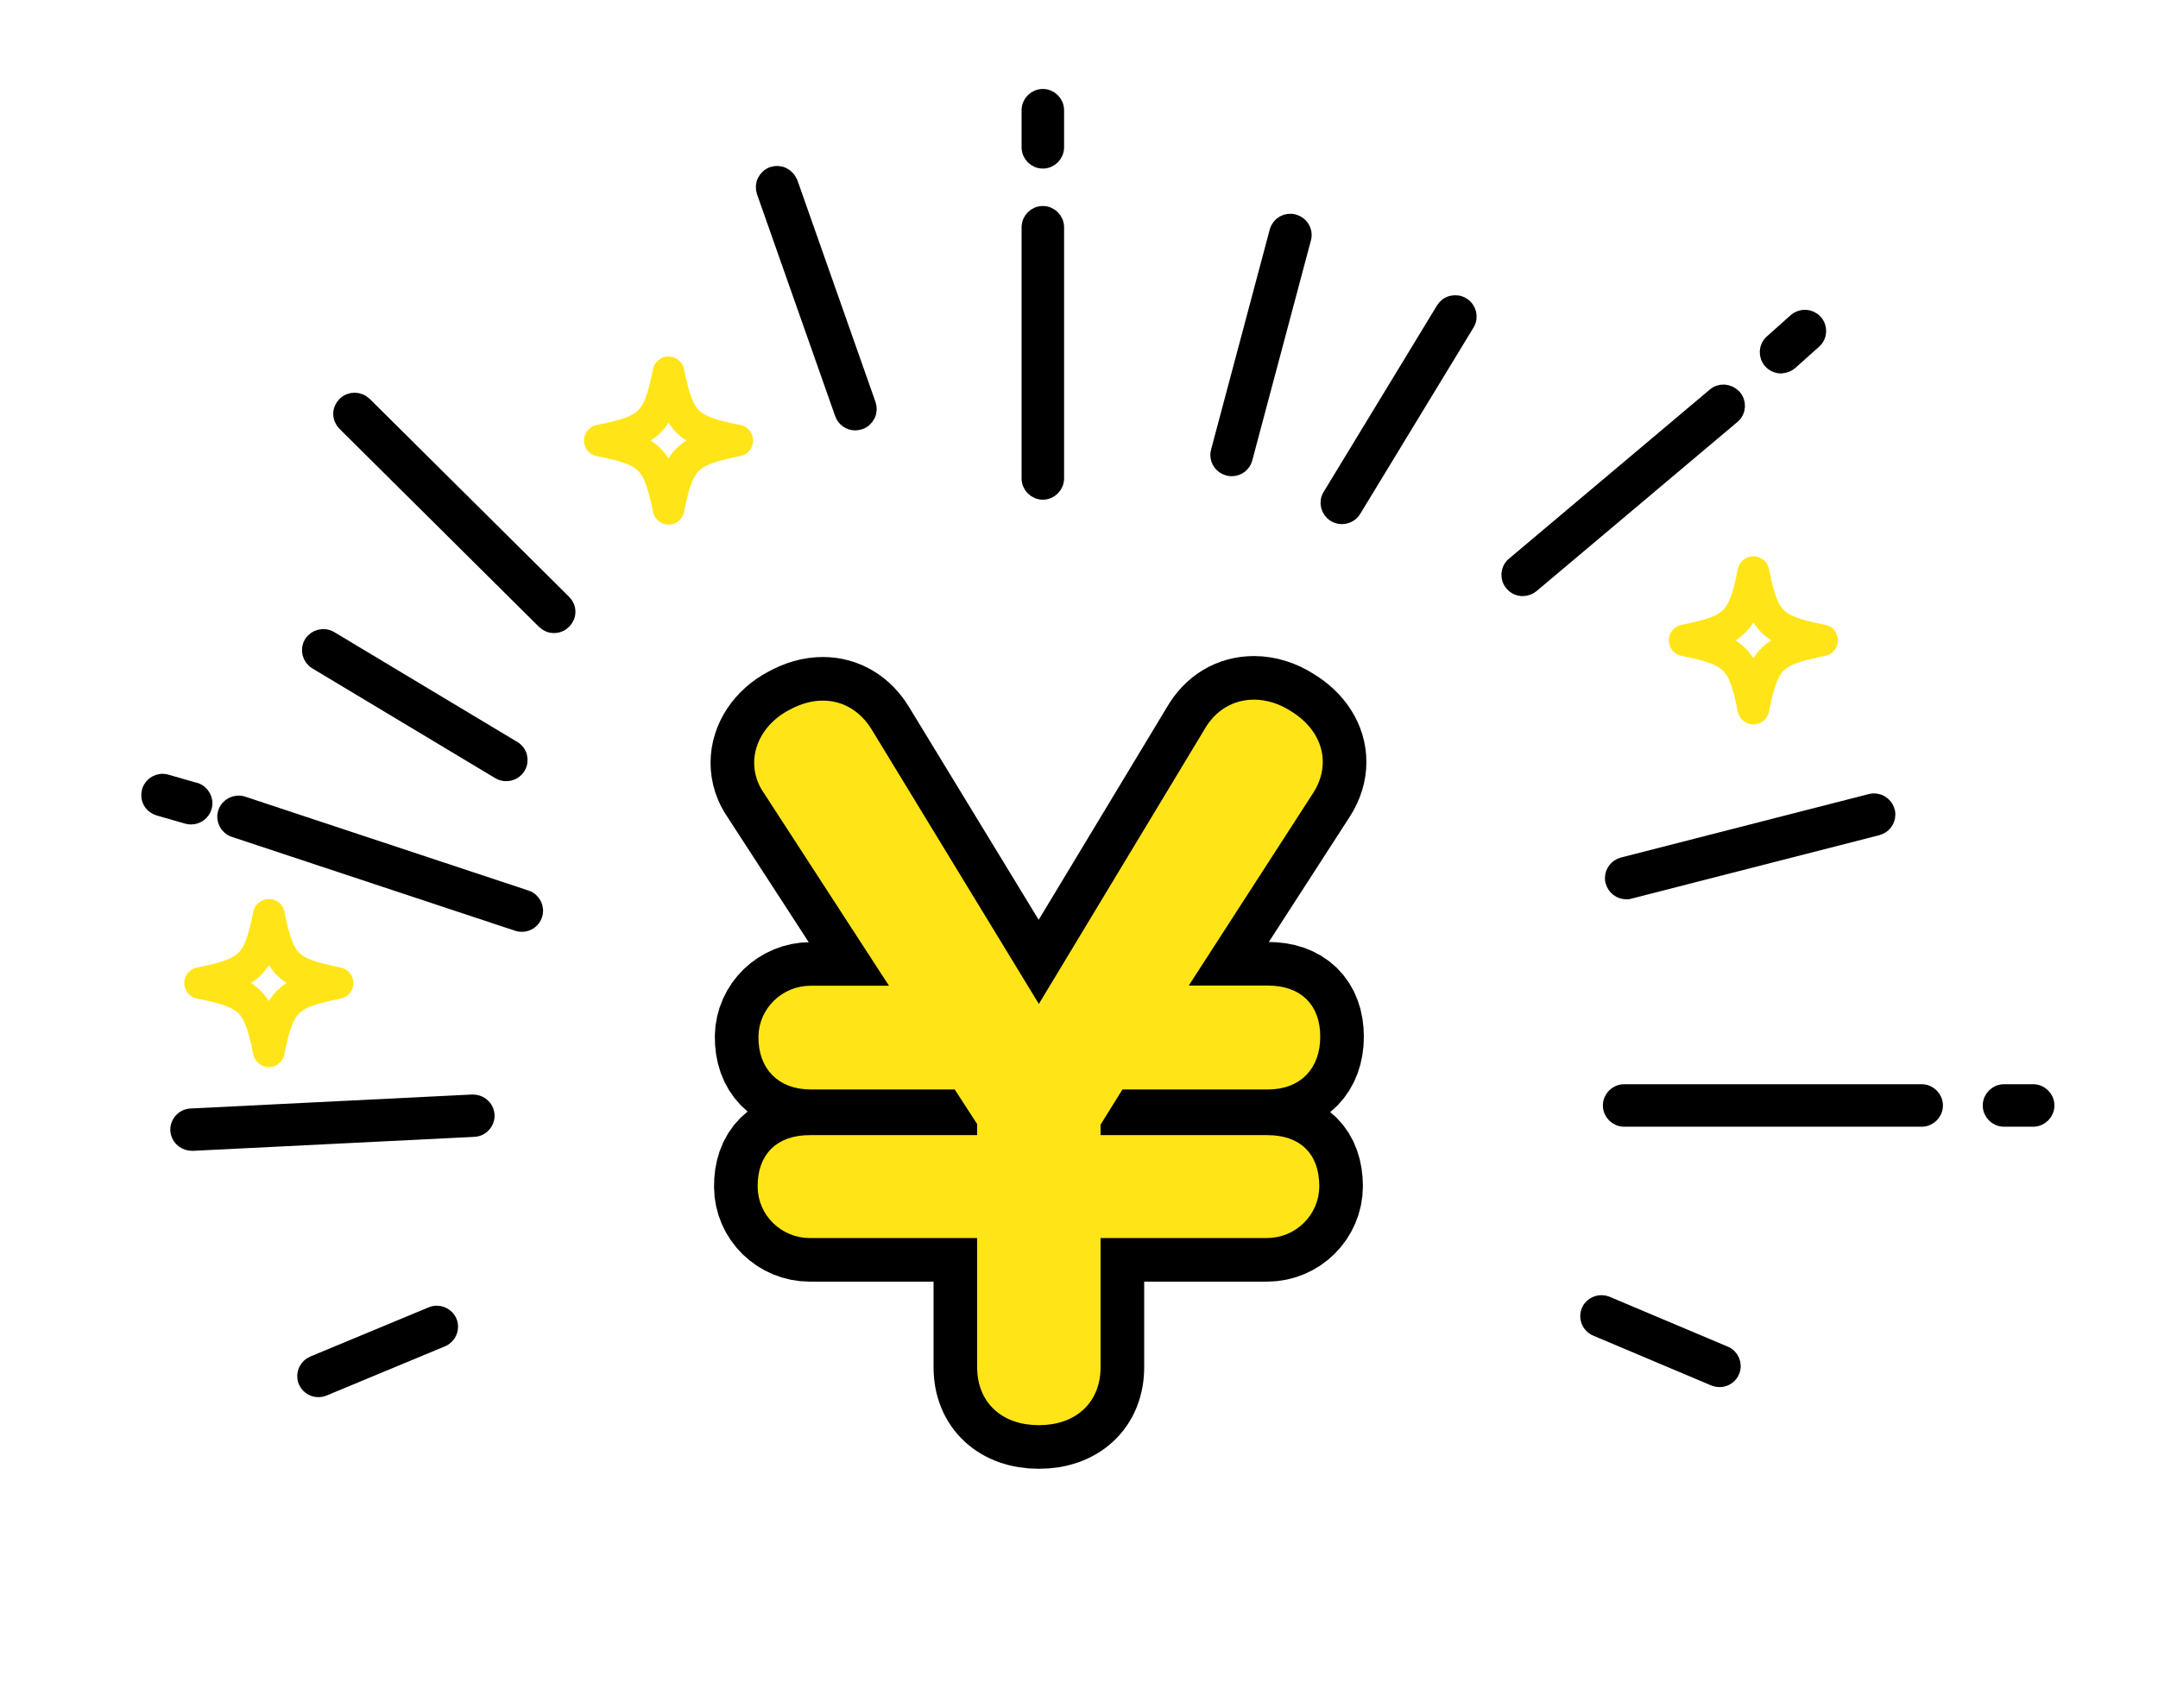 <?xml version="1.0" encoding="UTF-8"?><svg id="_レイヤー_2" xmlns="http://www.w3.org/2000/svg" viewBox="0 0 136.06 107.72"><defs><style>.cls-1,.cls-2{fill:none;}.cls-3{fill:#ffe517;stroke-width:.5px;}.cls-3,.cls-4,.cls-2,.cls-5{stroke-linecap:round;stroke-linejoin:round;}.cls-3,.cls-2{stroke:#ffe517;}.cls-4{stroke-width:6px;}.cls-4,.cls-5{stroke:#000;}.cls-2{stroke-width:2px;}</style></defs><g id="contents"><path class="cls-4" d="M70.64,68.45h9.31c1.88,0,3.04-1.18,3.04-3.08s-1.14-2.97-3.04-2.97h-5.46l8.1-12.54c.38-.6.56-1.2.56-1.82,0-1.17-.7-2.27-1.92-3-.66-.43-1.43-.67-2.16-.67-1.24,0-2.28.63-2.93,1.78l-10.64,17.64-10.75-17.65c-.67-1.1-1.69-1.71-2.87-1.71-.67,0-1.33.19-2.04.58-1.26.67-2.04,1.85-2.04,3.09,0,.64.2,1.25.59,1.8l8.12,12.51h-5.4c-1.65,0-3.01,1.31-3.04,2.94-.03,1.91,1.14,3.1,3.04,3.1h9.22l1.53,2.36v1.02h-10.8c-1.95,0-3.06,1.1-3.04,3.01.01,1.65,1.38,2.98,3.04,2.98h10.8v8.4c0,2.07,1.43,3.4,3.64,3.4s3.64-1.33,3.64-3.4v-8.4h10.74c1.68,0,3.04-1.35,3.05-3.01,0-1.92-1.08-2.98-3.04-2.98h-10.75v-.98l1.49-2.4Z"/><path class="cls-3" d="M70.64,68.45h9.31c1.88,0,3.04-1.18,3.04-3.08s-1.14-2.97-3.04-2.97h-5.46l8.1-12.54c.38-.6.56-1.2.56-1.82,0-1.17-.7-2.27-1.92-3-.66-.43-1.43-.67-2.16-.67-1.24,0-2.28.63-2.93,1.78l-10.64,17.64-10.75-17.65c-.67-1.1-1.69-1.71-2.87-1.71-.67,0-1.33.19-2.04.58-1.26.67-2.04,1.85-2.04,3.09,0,.64.2,1.25.59,1.8l8.12,12.51h-5.4c-1.65,0-3.01,1.31-3.04,2.94-.03,1.91,1.14,3.1,3.04,3.1h9.22l1.53,2.36v1.02h-10.8c-1.95,0-3.06,1.1-3.04,3.01.01,1.65,1.38,2.98,3.04,2.98h10.8v8.4c0,2.07,1.43,3.4,3.64,3.4s3.64-1.33,3.64-3.4v-8.4h10.74c1.68,0,3.04-1.35,3.05-3.01,0-1.92-1.08-2.98-3.04-2.98h-10.75v-.98l1.49-2.4Z"/><path class="cls-5" d="M33.16,56.63l-17.86-5.92c-.44-.14-.92.1-1.06.54-.14.44.1.91.54,1.05l17.86,5.92c.08.03.17.04.26.04.37,0,.69-.23.8-.58.14-.44-.1-.91-.54-1.05Z"/><path class="cls-5" d="M29.76,69.52l-17.72.88c-.25.01-.48.13-.63.33-.15.2-.21.45-.15.69.09.38.44.65.85.65.02,0,.03,0,.05,0l17.72-.88h0c.25-.01.48-.13.63-.33.15-.2.21-.45.15-.69-.09-.4-.47-.67-.89-.65Z"/><path class="cls-5" d="M32.35,47.21l-11.53-6.92c-.4-.24-.92-.11-1.16.28-.24.39-.11.91.29,1.15l11.53,6.92c.13.08.28.12.44.12.29,0,.57-.15.72-.4.12-.19.15-.42.1-.63-.05-.22-.19-.4-.38-.52Z"/><path class="cls-5" d="M22.95,25.51c-.33-.33-.86-.33-1.19,0-.16.16-.25.37-.25.59s.09.43.25.59l12.57,12.48c.16.16.37.25.6.25s.44-.09.6-.25c.16-.16.25-.37.25-.59s-.09-.43-.25-.59l-12.57-12.48Z"/><path class="cls-5" d="M101.69,55.37c0,.07,0,.14.03.21.1.37.43.63.82.63.07,0,.14,0,.21-.03l15.62-4c.37-.1.63-.43.63-.81,0-.07,0-.14-.03-.21-.12-.45-.58-.72-1.03-.6l-15.62,4c-.37.1-.63.43-.63.81Z"/><path class="cls-5" d="M49.79,11.53c-.07-.21-.23-.38-.43-.48-.2-.1-.43-.11-.64-.04-.21.07-.38.23-.48.43-.1.2-.11.43-.04.64l4.93,14c.12.34.44.56.8.56.09,0,.19-.02.28-.05.21-.07.38-.23.48-.43.1-.2.11-.43.04-.64l-4.93-14Z"/><path class="cls-5" d="M112.3,23.04c.21,0,.41-.08.56-.21l1.5-1.34c.35-.31.37-.84.06-1.18-.31-.34-.84-.37-1.19-.06l-1.5,1.34c-.35.31-.37.84-.06,1.18.16.18.39.28.63.28Z"/><path class="cls-5" d="M12.29,49.85l-1.81-.52c-.45-.13-.91.13-1.04.57-.06.21-.04.44.07.64.11.2.29.34.5.4l1.81.52c.08.02.15.03.23.03.37,0,.71-.25.81-.61.13-.44-.13-.91-.58-1.04Z"/><path class="cls-5" d="M109.29,25.03c-.15-.17-.36-.26-.58-.28-.22-.01-.44.06-.6.21l-12.67,10.67c-.35.31-.37.84-.06,1.18.16.18.39.28.63.28.21,0,.41-.08.56-.21l12.67-10.67c.35-.31.37-.84.06-1.18Z"/><path class="cls-5" d="M121.16,68.87h-18.76c-.46,0-.84.38-.84.84s.38.84.84.84h18.76c.46,0,.84-.38.84-.84s-.38-.84-.84-.84Z"/><path class="cls-5" d="M108.72,85.37l-7.44-3.14c-.36-.14-.76-.02-.99.28-.04.06-.08.12-.1.18-.14.35-.02.76.29.98h0c.06.04.12.08.18.1l7.44,3.14c.1.04.21.06.31.06.26,0,.52-.12.68-.34.04-.06.08-.12.1-.18.17-.43-.04-.92-.47-1.08Z"/><path class="cls-5" d="M27.2,82.91l-7.46,3.1c-.35.16-.55.53-.49.9.01.07.03.14.06.2.16.35.53.55.91.48h0c.07-.01.14-.03.2-.06l7.46-3.1c.1-.04.19-.11.26-.18.18-.19.27-.45.23-.72-.01-.07-.03-.14-.06-.2-.19-.42-.69-.61-1.11-.42Z"/><path class="cls-5" d="M65.75,13.49c-.46,0-.84.38-.84.84v15.84c0,.46.38.84.84.84s.84-.38.84-.84v-15.84c0-.46-.38-.84-.84-.84Z"/><path class="cls-5" d="M128.19,68.87h-1.84c-.46,0-.84.38-.84.84s.38.84.84.84h1.84c.46,0,.84-.38.84-.84s-.38-.84-.84-.84Z"/><path class="cls-5" d="M65.75,6.11c-.46,0-.84.38-.84.84v2.34c0,.46.38.84.84.84s.84-.38.84-.84v-2.34c0-.46-.38-.84-.84-.84Z"/><path class="cls-5" d="M81.57,14.01c-.22-.06-.44-.03-.64.08-.19.11-.33.29-.39.51l-3.7,13.88c-.02.07-.03.14-.03.21,0,.38.26.71.63.81.07.02.14.03.22.03.38,0,.72-.26.81-.62l3.7-13.88c.02-.07.03-.14.03-.21,0-.38-.26-.71-.63-.81Z"/><path class="cls-5" d="M92.19,19.24c-.19-.12-.42-.15-.64-.1-.22.05-.4.19-.52.38l-7.15,11.76c-.24.39-.11.91.29,1.15.13.08.28.12.44.12.29,0,.57-.15.72-.4l7.15-11.76c.24-.39.11-.91-.29-1.15Z"/><path class="cls-2" d="M46.48,27.78c-3.18.63-3.7,1.14-4.33,4.3-.64-3.16-1.15-3.67-4.33-4.3,3.18-.63,3.7-1.14,4.33-4.3.64,3.16,1.15,3.67,4.33,4.3Z"/><path class="cls-2" d="M114.88,40.38c-3.18.63-3.7,1.14-4.33,4.3-.64-3.16-1.15-3.67-4.33-4.3,3.18-.63,3.7-1.14,4.33-4.3.64,3.16,1.15,3.67,4.33,4.3Z"/><path class="cls-2" d="M21.28,61.99c-3.18.63-3.7,1.14-4.33,4.3-.64-3.16-1.15-3.67-4.33-4.3,3.18-.63,3.7-1.14,4.33-4.3.64,3.16,1.15,3.67,4.33,4.3Z"/><rect class="cls-1" width="136.06" height="107.72"/></g></svg>